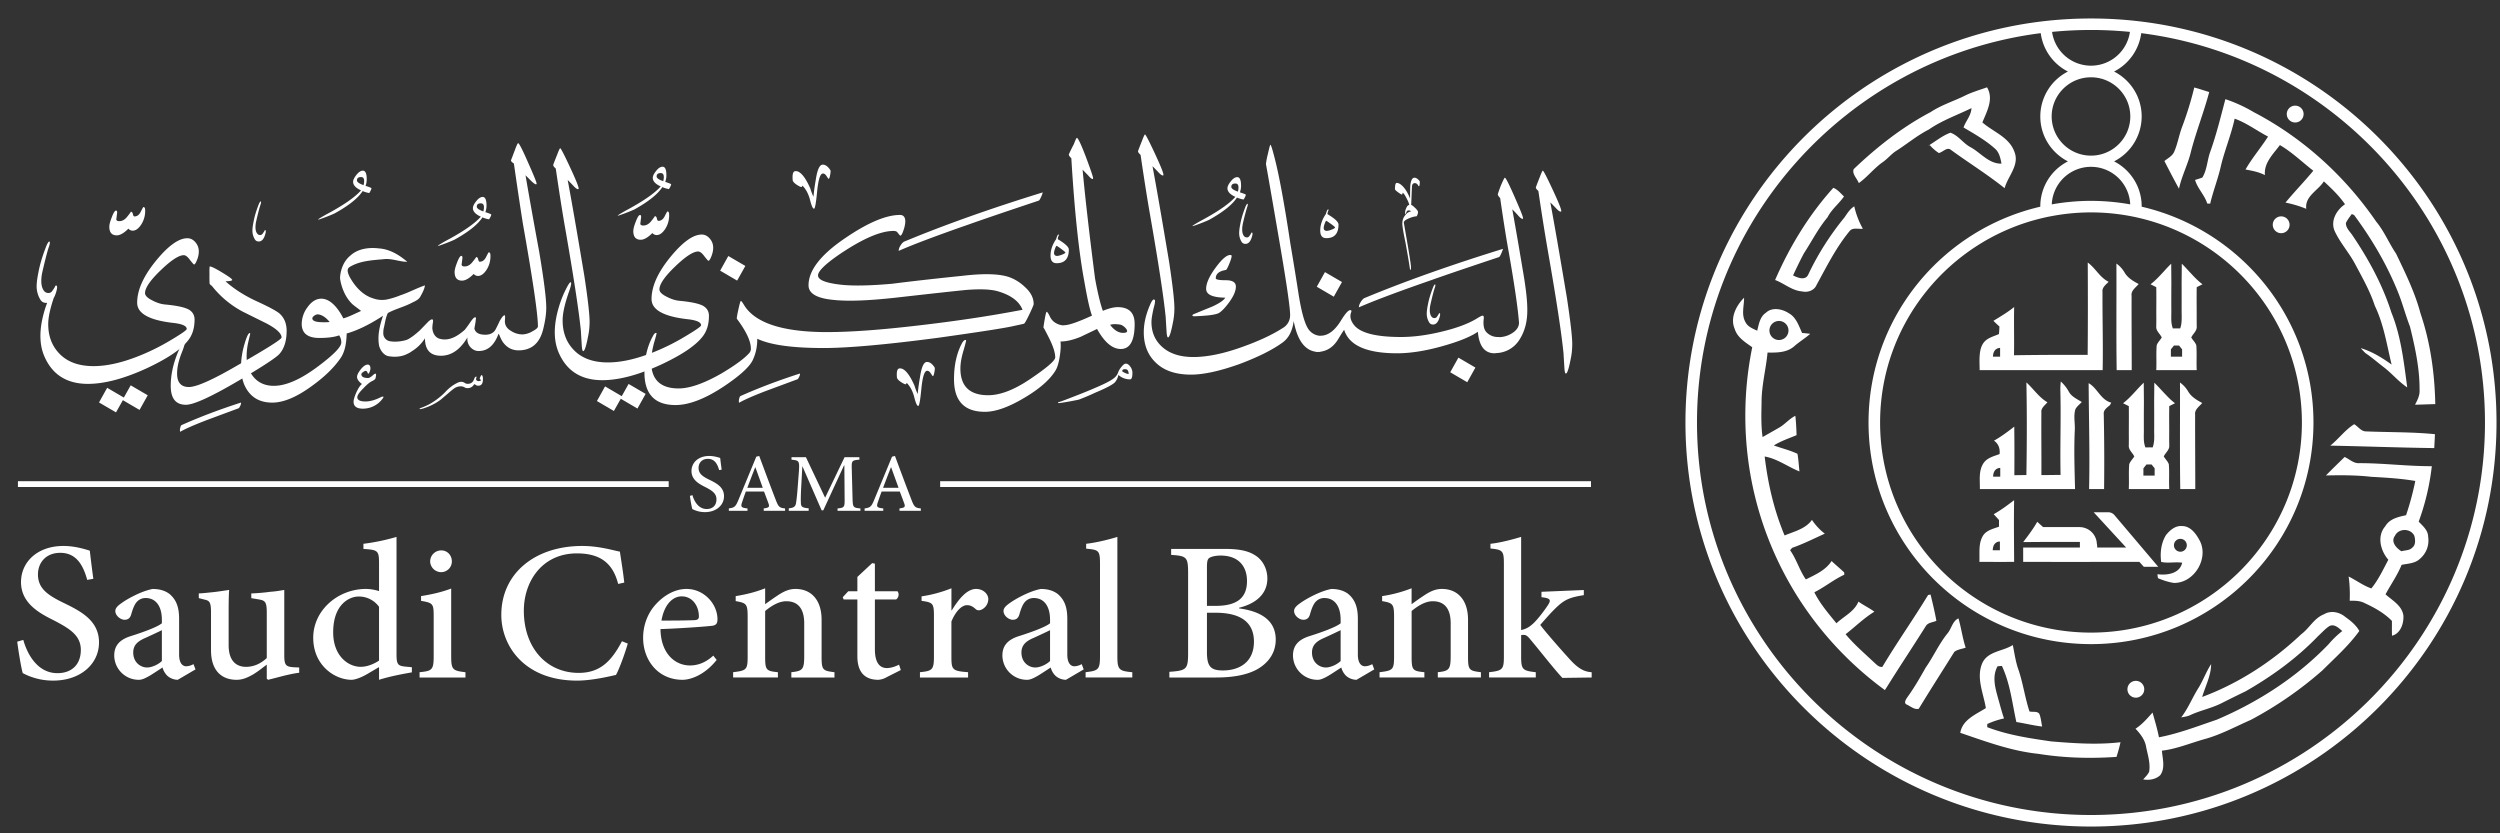 <svg width="99" height="33" viewBox="0 0 99 33" fill="none" xmlns="http://www.w3.org/2000/svg">
    <rect x="0" y="0" width="99" height="33" fill="#333333" stroke="none"/>
    <g clip-path="url(#patkm3hmfa)" fill="#fff">
        <path d="M23.348 12.75c0 .194-.02.39-.065.595-.071.374-.136.56-.188.56-.029 0-.048-.077-.058-.231-.02-.33-.032-.516-.032-.556-.081-.806-.289-2.163-.622-4.07-.094-.528-.22-1.319-.375-2.373-.078-.068-.11-.12-.098-.155.033-.093.088-.232.163-.419.058-.155.096-.232.11-.232.026 0 .155.248.388.748.259.555.372.845.337.87-.033.02-.101-.019-.201-.128a7.272 7.272 0 0 0-.227-.232c.15.793.37 2.06.66 3.798.137.906.208 1.516.208 1.826zM11.35 13.107c0 .394-.096.7-.29.916-.146.155-.69.51-1.632 1.064-1.068.626-1.758.942-2.066.942-.4 0-.601-.248-.601-.748 0-.445.103-.916.317-1.406.103-.239.174-.361.214-.355.054 0 .025.152-.098.455-.12.303-.181.574-.181.816 0 .354.155.535.466.535.298 0 .933-.28 1.903-.845 1.179-.674 1.768-1.044 1.768-1.116 0-.158-.194-.342-.59-.554l-.912-.452a3.819 3.819 0 0 1-1.263-1.045c-.019-.003-.048-.029-.084-.077a5.065 5.065 0 0 1-.006-.349c-.003-.219 0-.329.013-.335.052-.007.213.071.492.24.275.167.408.263.395.296-.007.029-.097.045-.266.051.34.304.754.568 1.243.793.486.223.79.387.907.491.181.168.272.393.272.684z"/>
        <path d="M2.227 11.555c-.082.291-.212.44-.392.44-.1 0-.176-.037-.226-.113a1.001 1.001 0 0 1-.158-.54c0-.137.023-.326.073-.569.055-.298.156-.632.3-1.005.054-.137.1-.204.132-.204.011.004.018.02.018.045 0 .043-.016.109-.048.195-.06.18-.146.519-.26 1.017-.05.277-.039.489.036.632.05.1.121.15.215.15.055 0 .102-.02.141-.066a5.91 5.91 0 0 0 .103-.15c.023-.055.041-.082.055-.082.055 0 .062.082.011.25zm5.646-1.598a.89.89 0 0 1-.071.338c-.046.117-.084.178-.117.178-.016 0-.071-.062-.165-.184-.09-.123-.171-.184-.242-.184-.195 0-.5.197-.913.596-.415.397-.622.7-.622.907 0 .096.1.197.304.296.175.091.343.142.505.155.453.042.76.11.926.2.149.09.227.22.227.394 0 .338-.085.616-.26.832-.278.355-.828.722-1.644 1.103-.887.406-1.66.613-2.318.613-.847 0-1.43-.374-1.74-1.123-.17-.416-.188-.916-.053-1.503.078-.335.191-.655.343-.961.104-.206.169-.303.201-.29.032.013.016.123-.058.336-.175.493-.266.883-.266 1.173 0 .459.136.839.415 1.142.317.348.777.523 1.379.523.505 0 1.075-.123 1.709-.368.472-.181.938-.41 1.399-.69.388-.233.582-.368.582-.413 0-.12-.175-.2-.525-.239-.957-.106-1.437-.374-1.437-.8 0-.503.25-1.057.751-1.67.483-.588.894-.884 1.237-.884.12 0 .227.052.317.158.09.103.136.226.136.365zM5.85 15.653l-.324.58-.66-.386-.272.483-.673-.393.323-.58.66.386.272-.484.674.394zM12.68 12.757c-.208-.012-.311-.064-.311-.148 0-.038.029-.077.08-.11a.266.266 0 0 1 .134-.051c.161.013.317.116.472.303-.103.013-.23.013-.375.006zm8.674-2.778c-.188-1.016-.37-2.029-.544-3.038l.226.225c.11.104.175.146.201.13.01-.01.013-.02.013-.026 0-.052-.117-.336-.343-.845-.22-.503-.35-.755-.388-.755-.02 0-.058.08-.117.239-.071.187-.123.329-.162.425-.02.036.02.084.11.142.152 1.059.272 1.851.356 2.38.398 2.245.596 3.603.596 4.07 0 .052-.074.12-.223.197a.841.841 0 0 1-.383.12.827.827 0 0 1-.475-.149.485.485 0 0 1-.169-.158.407.407 0 0 1-.058-.235 1.82 1.82 0 0 0 .006-.1.337.337 0 0 0-.006-.113c-.045-.02-.116.064-.213.238a5.87 5.87 0 0 1-.168.342c-.091.136-.233.194-.427.187-.233-.008-.366-.09-.4-.244.018-.115.047-.229.053-.345.015-.062.012-.095-.01-.1-.045-.01-.11.054-.2.186a4.62 4.62 0 0 1-.222.306.84.84 0 0 1-.07.06c-.18.153-.404.293-.642.32a1.624 1.624 0 0 1-.094.005h-.012a.683.683 0 0 1-.15-.022.436.436 0 0 1-.044-.01c-.16-.058-.25-.194-.275-.407 0-.071.01-.155.026-.252.01-.06 0-.096-.026-.103-.033-.01-.08.02-.149.077l-.242.25-.108.111a4.435 4.435 0 0 1-.246.206c-.061.046-.125.089-.192.128a.544.544 0 0 1-.136.055 1.598 1.598 0 0 1-.382.053 1.216 1.216 0 0 1-.227-.017.315.315 0 0 1-.258-.28.865.865 0 0 1 .024-.266c.031-.13.051-.263.088-.392.018-.06.039-.12.066-.177.13-.072.266-.126.404-.178.167-.063.337-.123.498-.203.106-.058.233-.102.321-.187a.349.349 0 0 0 .07-.094c.077-.137.153-.278.178-.434-.332.111-.64.283-.972.392a3.336 3.336 0 0 1-.475.153 1.015 1.015 0 0 1-.579-.022c-.394-.112-.687-.413-.895-.753a2.856 2.856 0 0 1-.068-.117c-.051-.117-.135-.289.003-.379.403-.247.893-.27 1.35-.311.32-.041.619.104.934.103-.316-.273-.697-.503-1.124-.53-.393-.048-.828.008-1.128.284-.245.198-.373.507-.405.815a.522.522 0 0 0 .004.145 2.003 2.003 0 0 0 .217.62c.072.127.16.245.267.347.11.093.23.175.342.266-.234.1-.46.226-.705.294a2.23 2.23 0 0 0-.164-.283c-.217-.316-.44-.48-.674-.496-.22-.013-.414.103-.583.341a1.121 1.121 0 0 0-.226.652c0 .374.233.561.699.561.334 0 .596-.035.784-.103a.484.484 0 0 1 .084.284c0 .174-.31.49-.932.954-.683.51-1.263.761-1.736.761-.336 0-.601-.113-.793-.335-.194-.226-.288-.503-.288-.832 0-.193.026-.393.072-.594l.07-.296c0-.02-.006-.03-.012-.032-.052-.013-.123.125-.207.412-.097.317-.143.62-.143.916 0 .42.1.755.298 1.006.217.281.53.42.939.42.437 0 .952-.213 1.54-.639.515-.367.903-.741 1.166-1.128.153-.22.23-.543.239-.97.426-.12.906-.354 1.44-.702-.13.382-.23.791-.154 1.196.052.173.165.345.347.4.258.047.538.036.773-.09a.784.784 0 0 0 .172-.1 1.6 1.6 0 0 0 .523-.514c0 .461.213.69.634.69.414 0 .764-.244 1.049-.728a.48.48 0 0 0 .312.521.43.43 0 0 0 .134.02c.357 0 .616-.228.784-.683.01 0 .032.044.063.126l.002.003c.049.11.094.187.136.238.15.19.343.287.584.29h.015c.499-.003.82-.274.96-.806.088-.345.13-.638.13-.883 0-.371-.094-1.107-.278-2.206zM10.504 9.276c-.054.19-.14.287-.257.287-.065 0-.115-.024-.147-.073a.652.652 0 0 1-.104-.353c0-.09.015-.213.048-.372.036-.195.101-.413.195-.657.036-.089.066-.133.087-.133.008.003.012.013.012.03 0 .027-.01.07-.031.127-.039.118-.096.34-.17.664-.033.182-.026.32.023.414.034.065.08.098.14.098a.117.117 0 0 0 .093-.044l.068-.098c.014-.035.027-.053.035-.053.036 0 .04.053.008.163zM9.54 15.943c.012.02.005.062-.024.124-.028.059-.05.092-.063.099l-1.208.448c-.511.194-.882.355-1.11.485-.012-.026-.015-.076 0-.147.014-.064.03-.101.05-.116.72-.322 1.505-.62 2.355-.893zM14.711 7.456a.336.336 0 0 1-.042.108c-.027.053-.043.08-.05.08a1.071 1.071 0 0 1-.258-.078c-.18.28-.551.577-1.112.886a5.449 5.449 0 0 1-.352.145c-.189.072-.288.106-.301.099-.005-.011.091-.074.294-.188.696-.37 1.166-.694 1.406-.97-.207-.093-.313-.205-.313-.34 0-.073.044-.164.133-.275.088-.11.173-.165.254-.165.1 0 .152.113.152.34a.75.75 0 0 1-.046.262c.156.05.235.082.235.096zm-.313-.123c.05-.214.018-.322-.102-.322-.106 0-.161.044-.161.133 0 .064.087.126.263.189z"/>
        <path d="M19.455 8.498a.323.323 0 0 1-.041.107c-.028.053-.044.08-.051.08a1.073 1.073 0 0 1-.258-.077c-.18.28-.55.576-1.111.886a6.33 6.33 0 0 1-.352.144c-.19.072-.288.106-.302.099-.005-.011.092-.073.294-.188.697-.37 1.166-.693 1.406-.969-.207-.094-.313-.206-.313-.34 0-.073.044-.165.134-.275.087-.11.172-.166.253-.166.101 0 .152.113.152.34a.746.746 0 0 1-.046.262c.157.05.235.083.235.097zm-.313-.124c.05-.214.018-.322-.102-.322-.105 0-.16.044-.16.133 0 .064.087.126.262.189zM19.124 15.024c0 .165-.061.25-.183.25a.177.177 0 0 1-.127-.05c-.018-.015-.036-.011-.052.014a.284.284 0 0 1-.251.133.18.18 0 0 1-.11-.03c-.098-.058-.218-.058-.362.007-.063.034-.172.12-.325.258-.088.072-.175.146-.26.22a2.17 2.17 0 0 1-.501.28c-.157.062-.264.095-.318.095-.014 0-.023-.003-.023-.014a.245.245 0 0 1 .083-.044c.072-.024.173-.068.301-.133.236-.133.444-.289.622-.47.147-.162.303-.284.473-.369.117-.063.218-.068.303-.014.038.029.08.043.125.043.122 0 .207-.057.252-.176.023-.072.052-.11.088-.11.01 0 .013.011.008.037-.015.053-.019.084-.008.095.033.043.083.057.148.038.043-.01.05-.03.015-.06-.026-.014-.031-.036-.015-.066.029-.069.047-.103.058-.103.04 0 .06.056.06.17zM5.748 8.324a.985.985 0 0 1-.162.578c-.103.152-.213.232-.33.232a.214.214 0 0 1-.171-.08c-.174.175-.33.266-.462.266-.194 0-.294-.114-.294-.342 0-.084.032-.209.1-.38.065-.171.12-.258.165-.258.035 0 .052.034.042.106l-.03.236c0 .049.04.076.12.076.117 0 .223-.061.32-.187.097-.12.143-.186.133-.186.042 0 .071.03.084.095.013.061.032.091.062.091.103 0 .187-.06.249-.186.061-.121.096-.186.106-.186.046 0 .068.042.068.125zM19.422 10.118a.989.989 0 0 1-.161.577c-.104.152-.214.232-.33.232a.214.214 0 0 1-.172-.08c-.174.175-.33.266-.462.266-.194 0-.294-.114-.294-.342 0-.083.032-.209.1-.38.064-.17.12-.258.165-.258.035 0 .051.034.042.106l-.03.236c0 .05.04.076.12.076.117 0 .224-.061.32-.187.098-.121.143-.186.133-.186.042 0 .071.03.084.095.013.061.033.091.062.091.103 0 .187-.06.25-.186.06-.121.096-.186.106-.186.044 0 .067.042.067.126zM15.152 15.785a.965.965 0 0 1-.8.398c-.232-.005-.35-.096-.35-.273 0-.083.036-.202.106-.363.078-.171.153-.285.224-.34-.127-.097-.193-.191-.193-.282 0-.075.05-.174.148-.3.1-.123.191-.187.276-.187.07 0 .106.053.106.158a.38.38 0 0 1-.031.127c-.019.05-.038.077-.057.077-.011-.006-.02-.022-.028-.044-.011-.044-.037-.069-.077-.069-.02 0-.05.014-.097.047-.045.028-.068.058-.068.088 0 .097.089.147.27.147.038 0 .097-.033.175-.1.052-.052.092-.077.124-.069.02 0 .017.061-.009.183-.011.028-.045.058-.096.089-.109.044-.239.146-.386.306-.16.158-.24.275-.24.352 0 .11.107.168.327.168.178 0 .388-.058.626-.18.038-.013.063-.018.078-.01.011.014.004.038-.028.077zM46.506 12.207c0 .193-.019.39-.064.593-.072.374-.136.561-.188.561-.029 0-.049-.077-.058-.232-.02-.33-.033-.516-.033-.555-.08-.806-.288-2.164-.621-4.07-.094-.529-.22-1.319-.376-2.373-.078-.068-.11-.12-.097-.155.032-.094.088-.233.162-.42.058-.154.097-.232.11-.232.026 0 .156.248.389.748.258.555.372.845.336.872-.032.019-.1-.02-.2-.13a8.975 8.975 0 0 0-.227-.232c.15.794.369 2.061.66 3.8.136.905.207 1.515.207 1.825zM44.472 13.182c-.178 0-.35-.106-.51-.316.083-.035.212-.038.388-.013.061.01.122.045.187.103.065.062.097.113.097.155 0 .048-.055.071-.162.071zm-.214-1.019c-.153 0-.35.049-.585.146-.101-.282-.205-.709-.31-1.288-.23-1.793-.394-3.228-.492-4.302.117.123.188.194.214.22.098.115.162.164.2.147v-.038c0-.051-.096-.33-.283-.832-.192-.503-.312-.755-.357-.755-.02 0-.058.08-.116.239-.052.097-.12.233-.201.407-.01.038.026.093.097.16.123 2.052.29 3.674.512 4.864.12.694.221 1.143.3 1.349l.005.019c-.553.254-.919.38-1.1.38a.23.23 0 0 0-.047.006.674.674 0 0 1-.392-.17.66.66 0 0 1-.143-.212c-.052-.103-.09-.155-.11-.155-.02 0-.045.097-.078.29-.035.194-.051.31-.051.342 0-.026.077.12.233.429.155.313.233.562.233.745 0 .126-.343.42-1.023.877-.618.413-1.162.62-1.631.62-.735 0-1.101-.355-1.101-1.059 0-.212.045-.463.136-.754.071-.245.097-.367.09-.367-.045-.026-.097.012-.161.115-.214.4-.318.878-.318 1.432 0 .862.408 1.29 1.224 1.29.424 0 .945-.186 1.56-.554.602-.355 1.013-.716 1.237-1.084.07-.113.126-.297.165-.552.042-.257.048-.453.03-.595.24 0 .506-.065.8-.186l.648-.31c.295.53.609.793.939.793.369 0 .55-.332.55-.992 0-.446-.227-.665-.674-.665zM29.515 10.531l-.674-.393-.323.58.673.394.324-.58z"/>
        <path d="M40.57 11.35a1.736 1.736 0 0 0-.582-.367c-.389-.142-1.004-.161-1.845-.064-1.243.128-2.175.235-2.797.316-.97.087-1.693.093-2.162.025-.528-.07-.79-.187-.79-.354 0-.162.265-.426.79-.794.942-.645 1.676-.967 2.2-.967.075 0 .123.019.15.052.071.09.11.135.117.135.038 0 .084-.074.129-.22a1.17 1.17 0 0 0 .07-.335c0-.177-.07-.265-.212-.265-.557 0-1.296.316-2.215.949-.939.645-1.405 1.258-1.405 1.838 0 .31.304.5.907.568.582.074 1.427.044 2.531-.078 1.334-.151 2.253-.252 2.758-.303.593-.051 1.03-.032 1.308.051.515.152.838.394.97.73-1.23.238-2.598.444-4.103.619-1.51.178-2.713.264-3.613.264l-.01.001h-.007c-1.771 0-2.872-.362-3.303-1.085-.06-.1-.1-.148-.116-.148-.02 0-.052.114-.1.339-.052.226-.068.348-.062.364.373.497.557.89.557 1.187a.252.252 0 0 1-.078.187c-.194.213-.556.478-1.087.794-.693.396-1.256.593-1.697.593-.725 0-1.087-.355-1.087-1.058 0-.213.039-.464.116-.755.075-.245.104-.374.098-.38-.05-.02-.098.025-.15.129-.22.4-.33.877-.33 1.432 0 .861.412 1.29 1.23 1.29.532 0 1.17-.245 1.91-.735.667-.446 1.056-.807 1.166-1.084.11-.242.162-.51.162-.806.514.245 1.388.367 2.622.367h.004c.968 0 2.48-.135 4.539-.406 1.722-.242 2.735-.4 3.036-.477.126-.026.245-.052.356-.078.026 0 .097-.122.213-.364.117-.245.175-.384.175-.416 0-.252-.123-.481-.362-.69zM25.567 15.598l-.324.58-.66-.387-.273.484-.672-.394.323-.58.66.387.272-.484"/>
        <path d="M28.242 9.81c0 .107-.023.22-.071.34-.045.115-.085.177-.117.177-.016 0-.07-.062-.165-.184-.09-.123-.172-.184-.243-.184-.194 0-.498.197-.913.597-.414.397-.62.7-.62.906 0 .097.1.197.303.296.175.09.343.142.505.155.454.043.761.11.926.2.15.09.227.22.227.394 0 .338-.084.616-.26.832-.278.355-.828.722-1.644 1.103-.887.406-1.66.613-2.317.613-.849 0-1.431-.374-1.742-1.123-.168-.416-.188-.916-.052-1.503.078-.335.191-.655.343-.961.104-.206.168-.303.2-.29.034.013.017.123-.057.336-.175.493-.265.883-.265 1.173 0 .459.136.839.414 1.142.317.349.777.523 1.379.523.504 0 1.074-.123 1.709-.368.473-.18.939-.41 1.398-.69.389-.233.583-.368.583-.413 0-.12-.175-.2-.524-.239-.959-.106-1.438-.374-1.438-.8 0-.503.25-1.058.751-1.67.483-.587.893-.884 1.237-.884.12 0 .226.052.317.159.09.102.136.225.136.364zM41.291 7.619a.72.72 0 0 1-.061.173c-.04.094-.074.146-.1.154-1.162.388-2.085.7-2.767.942-1.293.45-2.218.8-2.776 1.047a.4.4 0 0 1 .073-.211.48.48 0 0 1 .131-.15c1.598-.665 3.43-1.316 5.5-1.955zM31.674 14.793c.012.02.004.062-.024.124-.028.059-.05.092-.064.099-.402.149-.803.299-1.208.448-.511.194-.882.355-1.11.485-.012-.026-.014-.076 0-.147.014-.063.031-.101.05-.116.72-.322 1.505-.62 2.356-.893zM44.844 14.76c0 .175-.03.263-.094.263a.683.683 0 0 1-.461-.176.648.648 0 0 1-.13.283c-.081.095-.344.234-.787.42a8.94 8.94 0 0 1-.65.275 11.14 11.14 0 0 1-.767.137h-.048c-.01-.004-.015-.01-.008-.017 0-.01.013-.02.043-.026.077-.021.28-.098.611-.227.375-.146.648-.257.819-.334.413-.174.671-.312.775-.413a.47.47 0 0 0 .116-.158.748.748 0 0 1 .14-.251c.069-.09.13-.136.179-.136.062 0 .122.039.178.119a.408.408 0 0 1 .084.242zm-.15.053c0-.13-.046-.194-.138-.194-.078 0-.116.026-.116.078 0 .01.03.032.092.062.06.03.115.047.162.053zM26.578 7.3a.312.312 0 0 1-.042.107c-.027.053-.043.08-.05.08a1.058 1.058 0 0 1-.258-.077c-.18.28-.551.576-1.11.886a6.64 6.64 0 0 1-.354.145c-.188.07-.287.105-.301.098-.005-.011.092-.073.295-.188.695-.37 1.166-.694 1.405-.969-.207-.094-.313-.206-.313-.34 0-.073.044-.165.134-.275.087-.11.172-.165.253-.165.102 0 .152.112.152.34a.736.736 0 0 1-.046.261c.157.05.235.083.235.096zm-.313-.124c.05-.214.018-.322-.102-.322-.106 0-.161.044-.161.134 0 .064.087.125.263.188zM26.498 8.499a.985.985 0 0 1-.162.577c-.103.152-.213.232-.33.232a.213.213 0 0 1-.171-.08c-.175.175-.33.266-.462.266-.194 0-.294-.114-.294-.342 0-.083.032-.209.1-.38.065-.17.12-.258.165-.258.035 0 .052.034.042.106l-.029.235c0 .05.039.076.12.076.116 0 .223-.06.32-.185.096-.122.142-.187.132-.187.042 0 .071.031.084.095.013.061.032.092.062.092.103 0 .187-.061.249-.187.061-.121.096-.186.106-.186.046 0 .068.042.068.126zM32.874 6.724c.023.026.023.091 0 .199-.016.105-.038.16-.07.16l-.069-.104c-.044-.072-.091-.108-.147-.108-.106 0-.181.232-.229.703-.044.468-.086.7-.125.69-.045 0-.092-.102-.147-.31-.062-.256-.165-.459-.31-.602a.168.168 0 0 1-.033.052c-.022.01-.083-.017-.189-.085-.1-.066-.156-.128-.164-.18-.022-.242.014-.363.114-.363.18-.006.376.22.582.683.028.098.069.21.125.334.022-.223.052-.445.092-.67.061-.41.155-.612.284-.602.097 0 .191.065.286.203zM37.002 14.536c.022.026.022.091 0 .2-.016.104-.038.16-.07.16l-.07-.106c-.043-.071-.091-.107-.146-.107-.106 0-.181.232-.229.702-.044.468-.086.7-.125.69-.045 0-.092-.1-.148-.31-.06-.255-.164-.458-.308-.602a.16.16 0 0 1-.034.053c-.022.01-.083-.016-.189-.085-.1-.066-.156-.128-.164-.18-.022-.242.013-.363.114-.363.18-.007.376.219.581.683.028.098.07.21.126.333.022-.222.052-.444.092-.67.06-.409.155-.611.284-.6.097 0 .191.064.286.202zM42.326 9.883c0 .358-.16.54-.483.54-.16 0-.242-.098-.242-.3 0-.22.074-.439.22-.65.036-.124.067-.186.09-.186.022 0 .028.014.01.048a.352.352 0 0 0-.033.137c.292.174.438.31.438.411zm-.138.115c0-.014-.056-.061-.168-.143a1.476 1.476 0 0 0-.177-.12c-.014 0-.037.036-.064.114a.613.613 0 0 0-.04.16c0 .084.042.126.126.126a.642.642 0 0 0 .189-.05c.09-.034.134-.065.134-.087zM62.26 13.639c0 .194-.019.39-.064.594-.071.374-.136.56-.188.56-.03 0-.048-.076-.058-.231-.02-.33-.033-.516-.033-.555-.08-.806-.287-2.164-.621-4.07a88.858 88.858 0 0 1-.376-2.374c-.077-.067-.11-.119-.097-.154.033-.094.088-.233.162-.42.059-.155.097-.232.11-.232.026 0 .156.248.389.748.259.555.372.845.336.871-.032.02-.1-.02-.2-.129a9.46 9.46 0 0 0-.227-.232c.149.793.369 2.061.66 3.8.136.905.208 1.514.208 1.824zM53.142 11.168l-.674-.393-.323.58.673.394.324-.58zM57.43 14.742l.673.394.323-.58-.673-.394-.324.58z"/>
        <path d="M60.293 10.642c-.13-.783-.265-1.567-.407-2.353.125.125.2.206.226.238.097.11.161.152.2.136v-.026c0-.058-.113-.339-.336-.846-.22-.502-.35-.754-.382-.754-.02 0-.072.107-.162.316-.062.162-.1.271-.116.33-.01.035.022.09.09.16.143.987.259 1.703.343 2.155.227 1.296.36 2.215.402 2.76.01.168-.081.313-.266.433a.976.976 0 0 1-.516.16.076.076 0 0 0-.03-.006.614.614 0 0 1-.485-.2c-.097-.112-.127-.29-.097-.529.01-.077-.01-.116-.052-.116-.026 0-.104.04-.227.116-.35.213-.828.387-1.437.529-.57.136-1.09.2-1.56.2-.99 0-1.608-.158-1.858-.47-.142-.178-.181-.349-.116-.51.022-.058.006-.084-.04-.084-.074 0-.193.135-.361.407-.247.406-.518.606-.81.606-.011 0-.02.002-.03.003a.611.611 0 0 1-.465-.281c-.14-.22-.262-.661-.37-1.322a133.88 133.88 0 0 0-.33-2.032c-.245-1.632-.459-2.777-.634-3.438-.084-.329-.136-.49-.162-.49-.01 0-.042.12-.094.351a3.112 3.112 0 0 0-.08.416c0-.025.161.887.478 2.735.321 1.851.48 2.928.48 3.238a.58.58 0 0 1-.292.516c-.414.265-.939.51-1.566.735-.762.278-1.418.413-1.975.413-.515 0-.92-.129-1.214-.383-.298-.259-.444-.591-.444-1.004 0-.126.033-.316.091-.567.058-.203.065-.31.026-.316-.045-.033-.1.035-.168.193-.168.38-.253.745-.253 1.097 0 .496.155.893.467 1.194.323.322.792.483 1.404.483.502 0 1.143-.142 1.923-.42.735-.277 1.304-.56 1.71-.857.239-.177.381-.458.433-.845.14.75.431 1.153.873 1.216.01.006.023.01.037.01.015 0 .029-.003.043-.003l.044.002c.026 0 .05-.005.072-.012.287-.044.518-.206.689-.49.152-.252.233-.374.24-.374.194.618.892.928 2.096.928.532 0 1.14-.096 1.82-.29.631-.177 1.09-.365 1.379-.561.048.567.268.851.66.851a.25.25 0 0 0 .061-.008 1.12 1.12 0 0 0 .931-.54c.214-.336.311-.732.305-1.187 0-.38-.065-.916-.188-1.613z"/>
        <path d="M47.342 12.523c.518-.02.835-.065.945-.139.114-.077.243-.216.389-.415.178-.246.265-.452.265-.62 0-.167-.132-.252-.398-.252-.265 0-.398-.025-.398-.077 0-.177.136-.287.401-.329.027-.01.071-.09.133-.245.065-.155.094-.258.094-.31 0-.026-.02-.038-.058-.038-.14 0-.334.17-.58.506-.249.339-.372.616-.372.835 0 .226.252.342.758.349-.059.103-.23.222-.518.354-.22.088-.447.181-.68.278-.072.025-.104.049-.104.065 0 .035.042.045.123.038zM49.578 9.37c-.054.191-.14.287-.257.287a.167.167 0 0 1-.148-.072.655.655 0 0 1-.102-.354c0-.09.015-.213.047-.372.036-.195.102-.412.196-.657.035-.089.065-.133.086-.133.008.003.012.013.012.03 0 .027-.01.07-.032.128a8.726 8.726 0 0 0-.17.664c-.032.18-.024.32.024.413.033.065.08.098.14.098a.116.116 0 0 0 .093-.043l.067-.098c.015-.036.027-.054.036-.054.036 0 .04.054.008.164zM57.007 12.564c-.054.19-.14.287-.257.287-.066 0-.115-.024-.147-.073a.652.652 0 0 1-.104-.353c0-.09.015-.213.048-.372.036-.195.102-.413.196-.657.035-.089.065-.134.086-.134.008.003.012.013.012.03 0 .028-.01.071-.031.128-.039.117-.096.339-.17.664-.033.181-.026.32.023.414.033.065.08.098.141.098a.118.118 0 0 0 .093-.044l.066-.098c.015-.035.028-.053.037-.053.035 0 .04.053.007.163zM59.516 9.855c0 .019-.019.076-.061.173-.04.095-.074.147-.1.154-1.163.388-2.085.7-2.767.943-1.294.45-2.218.8-2.777 1.046a.4.4 0 0 1 .074-.21.477.477 0 0 1 .13-.15c1.598-.665 3.431-1.316 5.501-1.956zM49.335 7.713a.33.33 0 0 1-.041.108c-.028.053-.044.08-.051.08a1.087 1.087 0 0 1-.259-.078c-.179.28-.55.576-1.11.886a5.957 5.957 0 0 1-.353.145c-.189.071-.288.106-.301.099-.005-.012.091-.074.295-.189.695-.37 1.166-.693 1.405-.968-.207-.095-.313-.207-.313-.34 0-.074.044-.166.134-.276.087-.11.172-.165.253-.165.101 0 .152.112.152.34a.751.751 0 0 1-.046.261c.156.05.235.083.235.097zm-.313-.124c.05-.214.018-.322-.102-.322-.106 0-.16.044-.16.134 0 .064.086.126.262.188zM56.212 7.164c.015.018.015.077 0 .18-.01.04-.026.042-.052 0-.034-.061-.079-.092-.131-.092-.077 0-.116.053-.116.162-.01.198-.018.433-.03.703.025 0 .075.037.15.112a.493.493 0 0 1 .12.147c.003.03 0 .07-.02.119-.016.046-.03.07-.04.07-.107.01-.22.044-.335.098-.116.053-.172.106-.166.156.189 1.076.284 1.664.284 1.76 0 .073-.008.11-.023.11-.01-.004-.016-.024-.022-.057-.034-.239-.094-.583-.175-1.032-.083-.395-.124-.642-.124-.746 0-.125.037-.236.116-.333a.384.384 0 0 1 .235-.154.167.167 0 0 0-.112-.035c-.032 0-.058.024-.078.072-.019.049-.034.073-.045.073-.004 0-.008-.013-.008-.044a.45.45 0 0 1 .045-.188c.034-.084.075-.128.123-.128a.859.859 0 0 0-.093-.233c-.064-.136-.12-.221-.168-.254-.01.048-.019.074-.03.074-.019 0-.071-.028-.154-.09-.082-.059-.122-.1-.122-.125 0-.162.022-.246.07-.246.075 0 .161.05.258.154.107.119.196.277.27.47v-.009c0-.097.001-.255.007-.479.019-.228.075-.342.168-.342.062 0 .127.042.198.127zM53.005 8.891c0 .358-.16.54-.482.54-.16 0-.242-.098-.242-.3 0-.22.073-.439.22-.651.036-.124.066-.185.09-.185.022 0 .027.014.01.048a.347.347 0 0 0-.034.137c.292.173.438.31.438.411zm-.137.115c0-.014-.056-.062-.168-.143-.11-.078-.169-.12-.177-.12-.015 0-.037.036-.065.115a.628.628 0 0 0-.04.16c0 .083.043.125.127.125a.636.636 0 0 0 .188-.05c.09-.034.135-.064.135-.087zM37.231 19.284h25.772v-.228H37.23v.228zM.709 19.284H26.48v-.228H.71v.228zM28.477 18.616c-.058-.21-.161-.446-.444-.446-.25 0-.37.177-.37.355 0 .23.155.341.428.473.285.139.58.293.58.652 0 .35-.3.63-.756.63-.14 0-.252-.025-.337-.054-.084-.027-.131-.054-.165-.07a4.907 4.907 0 0 1-.092-.52l.1-.028c.057.207.22.549.563.549.244 0 .388-.15.388-.384 0-.237-.18-.348-.436-.482-.232-.116-.553-.28-.553-.638 0-.326.265-.597.702-.597.16 0 .309.038.434.079.014.116.03.25.059.464M29.913 18.505h-.007c-.107.27-.213.549-.313.813h.613l-.293-.813zm.33 1.723v-.094c.207-.029.236-.058.192-.19-.047-.129-.108-.292-.18-.48h-.719c-.056.15-.1.278-.143.407-.072.199-.045.237.208.263v.094h-.739v-.094c.217-.033.265-.056.384-.346l.703-1.703.116-.029c.215.579.43 1.159.652 1.732.108.288.155.324.372.346v.094M33.167 20.228v-.094c.272-.027.285-.049.28-.393l-.01-1.31h-.014l-.82 1.777h-.067l-.755-1.732h-.009l-.05.917c-.012.27-.012.408-.006.538.007.154.085.176.307.199v.098h-.787v-.098c.193-.019.258-.065.285-.194.018-.114.038-.255.065-.605l.05-.657c.029-.424.009-.441-.292-.47v-.099h.571l.76 1.605.77-1.605h.587v.098c-.293.025-.313.036-.302.36l.031 1.178c.011.344.02.366.312.393v.094M35.289 18.505h-.007c-.107.27-.213.549-.313.813h.614l-.294-.813zm.33 1.723v-.094c.207-.029.237-.058.192-.19-.047-.129-.107-.292-.18-.48h-.718c-.056.15-.101.278-.144.407-.072.199-.045.237.209.263v.094h-.74v-.094c.218-.033.265-.056.383-.346l.703-1.703.117-.029c.215.579.43 1.159.652 1.732.108.288.155.324.372.346v.094M3.454 22.964c-.14-.504-.387-1.072-1.064-1.072-.602 0-.887.423-.887.852 0 .552.371.819 1.027 1.135.682.332 1.391.701 1.391 1.563 0 .84-.72 1.51-1.816 1.51-.333 0-.602-.059-.806-.128-.204-.065-.317-.13-.397-.167-.054-.155-.172-.867-.22-1.247l.241-.07c.135.498.527 1.317 1.35 1.317.585 0 .928-.358.928-.92 0-.568-.43-.836-1.042-1.157-.559-.278-1.327-.67-1.327-1.53 0-.782.634-1.43 1.682-1.43.381 0 .741.09 1.042.187.032.278.07.6.14 1.113M6.41 24.955c-.161.08-.484.23-.65.305-.312.134-.484.29-.484.578 0 .413.312.595.548.595.188 0 .447-.118.586-.257v-1.221zm.629 1.965a.635.635 0 0 1-.408-.155.704.704 0 0 1-.194-.332c-.323.203-.699.487-.925.487a.969.969 0 0 1-.988-.964c0-.39.215-.626.65-.765.51-.16 1.064-.364 1.236-.509v-.14c0-.56-.258-.86-.64-.86a.458.458 0 0 0-.338.138c-.102.102-.172.279-.242.53-.048.14-.134.193-.258.193-.156 0-.365-.16-.365-.348 0-.118.102-.214.258-.321.23-.166.774-.466 1.22-.551.252 0 .483.058.666.197.296.247.382.573.382.99v1.409c0 .348.139.466.284.466a.631.631 0 0 0 .285-.086l.08.209M11.848 26.641c-.182.022-.408.07-.629.124-.22.058-.435.112-.601.155l-.054-.043v-.557c-.183.134-.339.268-.564.401-.237.13-.409.199-.634.199-.56 0-1.01-.332-1.01-1.173v-1.494c0-.428-.065-.465-.27-.513l-.214-.054V23.5c.16-.006.376-.032.601-.054.226-.027.463-.064.602-.085-.021.24-.021.615-.021 1.134v1.055c0 .653.333.857.688.857.28 0 .564-.107.822-.348v-1.805c0-.428-.07-.476-.328-.519l-.285-.048V23.5c.226-.006.51-.032.753-.065.236-.016.43-.053.553-.074v2.58c0 .407.065.46.376.482l.215.01M15.01 24.029a.986.986 0 0 0-.812-.407c-.338 0-1.004.284-1.004 1.418 0 .937.596 1.366 1.09 1.366.264 0 .533-.118.726-.246v-2.131zm1.3 2.596c-.171.032-.795.134-1.3.295v-.503l-.473.278c-.317.182-.527.225-.613.225-.666 0-1.52-.568-1.52-1.665 0-1.087.977-1.933 2.09-1.933.113 0 .323.022.516.086v-1.103c0-.509-.054-.53-.618-.567v-.204a8.113 8.113 0 0 0 1.31-.273v4.642c0 .428.06.466.382.498l.226.021M17.035 22.235c0-.251.203-.439.44-.439s.419.188.419.439a.426.426 0 0 1-.43.423.44.44 0 0 1-.43-.423zm-.42 4.594v-.21c.5-.047.559-.095.559-.642v-1.573c0-.493-.027-.53-.5-.61v-.189c.43-.068.833-.16 1.193-.299v2.671c0 .541.054.584.565.643v.209M24.86 25.485c-.107.375-.328.99-.467 1.242-.237.053-.946.225-1.543.225-2.074 0-2.998-1.366-2.998-2.602 0-1.649 1.338-2.73 3.203-2.73.687 0 1.268.187 1.493.224.065.445.124.782.173 1.226l-.242.054c-.22-.867-.758-1.21-1.634-1.21-1.37 0-2.101 1.103-2.101 2.27 0 1.477.908 2.462 2.171 2.462.833 0 1.29-.444 1.714-1.253M26.994 23.616c-.344 0-.688.306-.8.959.424 0 .848 0 1.294-.016.14-.006.188-.048.188-.15 0-.412-.258-.793-.677-.793h-.005zm1.386 2.517c-.515.647-1.09.787-1.349.787-.983 0-1.563-.787-1.563-1.66 0-.519.188-.99.51-1.338.344-.375.779-.6 1.204-.6h.005c.683 0 1.225.584 1.225 1.205 0 .15-.043.22-.188.251-.145.022-1.145.102-2.069.134.017 1.012.613 1.44 1.166 1.44.328 0 .635-.123.925-.39M31.337 26.829v-.21c.457-.047.51-.111.51-.663v-1.274c0-.546-.22-.873-.71-.873-.3 0-.596.188-.837.386v1.81c0 .535.043.567.505.615v.209h-1.773v-.21c.532-.063.575-.1.575-.626V24.42c0-.51-.054-.54-.474-.616v-.198c.383-.06.796-.16 1.167-.31v.63c.16-.117.333-.24.537-.374.226-.144.425-.23.662-.23.633 0 1.036.445 1.036 1.22v1.462c0 .536.048.557.51.616v.209M35.118 26.813a.758.758 0 0 1-.338.107c-.532 0-.828-.3-.828-.932V23.74h-.543l-.037-.091.22-.236h.36v-.567l.586-.546.108.021v1.092h.892c.08.086.054.257-.054.327h-.838v1.975c0 .632.274.74.472.74.189 0 .366-.076.484-.135l.07.214M37.692 24.168c.263-.428.591-.846.962-.846.29 0 .483.209.483.402a.466.466 0 0 1-.28.423c-.096.037-.166.021-.214-.022-.124-.112-.215-.16-.35-.16-.203 0-.446.23-.617.647v1.397c0 .515.037.563.66.61v.21H36.43v-.21c.484-.047.554-.095.554-.61v-1.621c0-.498-.043-.53-.49-.595v-.177a5.265 5.265 0 0 0 1.183-.32v.872M41.582 24.955c-.161.08-.483.23-.65.305-.312.134-.483.29-.483.578 0 .413.311.595.547.595.189 0 .447-.118.586-.257v-1.221zm.63 1.965a.635.635 0 0 1-.41-.155.704.704 0 0 1-.193-.332c-.322.203-.699.487-.924.487a.97.97 0 0 1-.99-.964c0-.39.216-.626.651-.765.51-.16 1.064-.364 1.236-.509v-.14c0-.56-.258-.86-.64-.86a.459.459 0 0 0-.338.138c-.102.102-.172.279-.242.53-.048.14-.134.193-.257.193-.156 0-.366-.16-.366-.348 0-.118.102-.214.258-.321.231-.166.773-.466 1.22-.551.253 0 .483.058.666.197.296.247.382.573.382.99v1.409c0 .348.14.466.285.466a.631.631 0 0 0 .285-.086l.08.209M42.99 26.829v-.21c.5-.058.57-.1.57-.626v-3.672c0-.53-.054-.546-.548-.594v-.193c.43-.048.946-.182 1.236-.273v4.732c0 .53.07.579.591.627v.209M47.795 25.822c0 .584.156.734.661.728.63-.01 1.2-.332 1.2-1.14 0-.787-.55-1.146-1.527-1.146h-.334v1.558zm.35-1.83c.87 0 1.236-.338 1.236-.986 0-.562-.317-1.006-1.048-1.006-.194 0-.376.043-.446.096-.07.048-.092.139-.092.38v1.515h.35zm.924.101c.822.107 1.45.45 1.45 1.236 0 .525-.29.932-.762 1.19-.414.219-.962.31-1.602.31h-1.848v-.225c.688-.048.742-.102.742-.76v-3.11c0-.67-.038-.718-.672-.76v-.237h2.128c.612 0 .962.091 1.23.274.28.187.452.53.452.893 0 .745-.65 1.05-1.118 1.162M53.089 24.955c-.162.08-.484.23-.65.305-.312.134-.484.29-.484.578 0 .413.311.595.548.595.188 0 .446-.118.586-.257v-1.221zm.629 1.965a.638.638 0 0 1-.41-.155.707.707 0 0 1-.192-.332c-.323.203-.699.487-.925.487a.97.97 0 0 1-.989-.964c0-.39.216-.626.65-.765.512-.16 1.065-.364 1.237-.509v-.14c0-.56-.258-.86-.64-.86a.458.458 0 0 0-.338.138c-.102.102-.172.279-.242.53-.048.14-.134.193-.258.193-.156 0-.365-.16-.365-.348 0-.118.102-.214.257-.321.232-.166.775-.466 1.22-.551.253 0 .484.058.667.197.295.247.381.573.381.99v1.409c0 .348.14.466.285.466a.627.627 0 0 0 .285-.086l.08.209M56.937 26.829v-.21c.456-.047.51-.111.51-.663v-1.274c0-.546-.22-.873-.71-.873-.3 0-.596.188-.837.386v1.81c0 .535.042.567.505.615v.209H54.63v-.21c.532-.063.575-.1.575-.626V24.42c0-.51-.054-.54-.473-.616v-.198a5.39 5.39 0 0 0 1.167-.31v.63c.16-.117.332-.24.537-.374.226-.144.424-.23.66-.23.635 0 1.038.445 1.038 1.22v1.462c0 .536.048.557.51.616v.209M61.87 26.845c-.366-.396-.865-1.044-1.284-1.542-.097-.118-.162-.16-.231-.16a.32.32 0 0 0-.118.01v.851c0 .52.07.557.58.616v.209h-1.849v-.21c.532-.058.586-.111.586-.615v-3.683c0-.509-.049-.552-.532-.6v-.187c.376-.038.86-.166 1.215-.273v3.689c.236-.049.364-.155.494-.273.172-.166.413-.482.548-.685.161-.236.129-.3-.237-.343v-.214l1.677-.07v.203c-.543.086-.747.172-1.053.455-.21.198-.344.349-.672.723.166.24.994 1.178 1.246 1.446.275.284.5.412.79.428v.209M79.196 21.79h-.283c.009-.363.283-.346.283-.346v.346zm.563-1.983c-.26.198-.522.395-.808.555l.209.23c0 .087 0 .175.002.264-.23.085-.507.14-.641.367-.185.31-.12.684-.137 1.027.459.001.916.003 1.376 0-.004-.815-.015-1.629-.001-2.443zM86.343 21.848a.255.255 0 1 1 0-.51.255.255 0 0 1 0 .51zm.76-.449c-.142-.268-.363-.573-.703-.567-.26-.021-.472.166-.624.353-.197.317-.242.703-.193 1.067.264.062.556-.01.832.031-.099.44-.605.505-.982.456l.022.157c.205.084.418.159.64.188.803.005 1.389-.984 1.009-1.685zM83.487 20.285h-.577l1.286 1.398h-1.147v-.012a.736.736 0 0 0-.014-.15c.002.013.003.027.003.04l-.007-.054c0 .004.002.009.004.014l-.006-.057a.69.69 0 0 0-.671-.591c-.003-.002-.008-.002-.013-.002h-1.44l-.23-.208c-.161.284-.359.546-.557.804l.485-.004.312-.002h1.449v.222h-2.246v.566h.416c1.25.007 2.891 0 4.184 0l.176.195h.572l-1.735-2.047a.324.324 0 0 0-.244-.112zM86.411 14.124h-.444v-.29l.122-.152h.2l.122.152v.29zm.563-.449c-.04-.119-.139-.204-.2-.31.066-.152.236-.261.216-.445l-.002-.281c.003-.332-.004-.663-.001-.994 0-.092 0-.183.004-.273l.098-.05.069-.034.016-.008a4.38 4.38 0 0 1 .044-.022 2.542 2.542 0 0 1-.227-.196 4.469 4.469 0 0 1-.183-.187 34.061 34.061 0 0 1-.221-.238 4.777 4.777 0 0 0-.188-.194l-.007.759.001.443v.593c-.003.136.007.287 0 .434-.004.116-.018.23-.059.333a.756.756 0 0 1-.065 0H86.044a1.018 1.018 0 0 1-.06-.333c-.006-.147.005-.298 0-.434a97.747 97.747 0 0 1 .002-1.036 316.28 316.28 0 0 0-.006-.759 4.777 4.777 0 0 0-.283.296l-.127.136c-.06.064-.12.127-.183.187a2.542 2.542 0 0 1-.226.196l.044.022.015.008.07.034c.036.02.073.037.098.05.002.09.003.181.003.273.003.331-.004.662 0 .994l-.003.28c-.02.185.15.294.217.446-.062.106-.161.191-.2.31-.027.327 0 .655-.017.981h1.602c-.017-.326.01-.654-.016-.98zM84.41 11.71c-.027-.206.168-.322.281-.463-.21-.11-.425-.237-.551-.444a1.158 1.158 0 0 0-.33-.367c.007 1.407-.011 2.814.01 4.22h.596c0-.982-.009-1.964-.005-2.946zM78.92 14.085l.004-.01c.031-.31.28-.297.28-.297v.346h-.284c0-.014.002-.026.003-.04h-.003zm4.345.572c.021-.99-.012-2.108-.006-3.087-.028-.185.13-.295.243-.41-.35-.171-.519-.541-.827-.764.006 1.219.008 2.439-.004 3.658-.973-.005-1.945-.001-2.917.014.013-.636-.008-1.273.007-1.91-.257.208-.542.375-.822.547.077.076.157.151.239.225-.004.099-.01.199-.02.298-.213.097-.47.15-.613.352-.198.27-.153.727-.151 1.077M85.324 18.835h-.445v-.291l.122-.152h.2l.123.152v.29zm.562-.45c-.04-.118-.139-.203-.2-.31.066-.151.237-.26.216-.445 0-.094-.002-.188-.003-.281.005-.332-.002-.663 0-.994l.003-.273c.025-.012.062-.03.099-.05l.069-.034.016-.008a1.62 1.62 0 0 1 .044-.022 2.533 2.533 0 0 1-.227-.196 12.283 12.283 0 0 1-.31-.324l-.094-.101a5.267 5.267 0 0 0-.188-.193l-.007.758.002.443v.593c-.004.136.006.287 0 .434-.005.116-.02.23-.06.334h-.068l-.077-.002v.002h-.145a1.012 1.012 0 0 1-.06-.334c-.005-.147.004-.298 0-.434v-.593l.003-.444-.007-.757a5.83 5.83 0 0 0-.283.294 12.27 12.27 0 0 1-.127.137c-.06.064-.12.127-.182.187a2.533 2.533 0 0 1-.227.196l.044.022.016.008c.022.01.045.023.068.035l.1.049c.002.09.002.182.002.273.003.33-.004.662 0 .994l-.002.281c-.021.184.15.294.216.445-.062.107-.161.192-.2.31-.027.328 0 .655-.017.982h1.603c-.019-.327.01-.654-.017-.982zM83.309 16.404c-.02-.17.132-.265.244-.36l.053-.098c-.422-.112-.544-.575-.896-.773.008 1.398.05 2.795.018 4.194h.594a92.34 92.34 0 0 0-.013-2.963zM86.927 16.42c-.027-.206.168-.322.281-.462-.21-.111-.425-.238-.551-.446a1.154 1.154 0 0 0-.33-.365c.007 1.406-.011 2.814.011 4.22h.595c0-.982-.009-1.964-.006-2.947zM79.21 18.875h-.283c.01-.363.283-.345.283-.345v.345zm2.718-3.36a1.58 1.58 0 0 0-.32-.408 2.77 2.77 0 0 0-.017.404c.028 1.099-.017 2.198.008 3.296-.254 0-.509.008-.76.005.006-.824-.008-1.648 0-2.472-.027-.179.14-.287.239-.409-.338-.198-.549-.53-.833-.787.025 1.222.02 2.446 0 3.668l-.477.006c.005-.642.005-1.282-.003-1.923-.258.2-.518.396-.803.556.183.125.244.316.222.531-.23.084-.497.146-.64.364-.198.303-.135.679-.141 1.021h3.769c-.019-.78-.047-1.56-.01-2.34.014-.271-.056-.549.022-.816.058-.116.167-.195.255-.29-.183-.117-.402-.209-.511-.406zM70.294 11.088c.576-1.323 1.335-2.575 2.305-3.65.173.066.291.219.423.343-.201.288-.49.507-.652.825-.368.437-.623.95-.935 1.425-.152.287-.293.58-.43.875.178.09.484.218.6-.03.382-.81.868-1.571 1.436-2.266.111-.16.215-.335.388-.439.07.31.184.61.34.887-.167.023-.375-.057-.508.073-.544.653-.922 1.417-1.328 2.158-.094.219-.35.302-.57.251-.4-.03-.705-.316-1.069-.452zM77.85 3.768c.27-.127.556-.21.836-.31.276.46-.007.955-.184 1.39.433.379 1.063.58 1.27 1.167.21.526-.26.958-.389 1.437-.68-.544-1.42-1.002-2.124-1.515-.155-.135-.323.092-.481.123a1.622 1.622 0 0 1-.359-.315l-.086.044c.3-.179.571-.411.903-.534.322.11.509.429.809.58.395.221.722.658 1.214.645-.037-.2-.081-.413-.227-.566-.381-.349-.834-.605-1.276-.865.09-.262.303-.475.315-.768-.565.278-1.168.486-1.688.847-.473.241-.877.586-1.325.867-.176.123-.314.291-.487.416-.354.242-.614.593-.962.84-.064-.176-.28-.367-.202-.554.916-.875 1.924-1.667 3.049-2.26.433-.287.935-.436 1.395-.669zM77.115 25.09c.164-.186.201-.497.44-.602.112.382.16.78.286 1.159-.15.054-.323.068-.45.168-.468.75-.948 1.495-1.407 2.251-.165.05-.327-.098-.473-.163-.14-.061-.032-.215.024-.297.267-.369.494-.762.716-1.159.309-.44.526-.936.864-1.357zM70.446 12.71a.377.377 0 1 1 .001.755.377.377 0 0 1 0-.755zm6.006 10.834-.099.018c-.584.96-1.234 1.88-1.811 2.845-.136.024-.226-.087-.316-.164-.388-.369-.799-.715-1.14-1.128.383-.296.725-.64 1.14-.892-.202-.148-.43-.255-.632-.4-.16.395-.575.581-.871.859-.316-.39-.652-.776-.875-1.228.412-.205.767-.503 1.186-.695l-.003-.09c-.164-.157-.339-.297-.5-.453-.234.366-.644.542-1.019.729-.253-.362-.37-.798-.625-1.158l.081-.092c.445-.155.865-.368 1.294-.562a2.278 2.278 0 0 1-.509-.546c-.25.357-.702.457-1.083.617-.419-.996-.662-2.056-.789-3.127.504.089.912.406 1.378.592-.028-.233-.037-.468-.08-.699-.295-.14-.626-.218-.935-.33.28-.177.596-.279.9-.408-.008-.256-.02-.511-.048-.766-.243.118-.41.337-.643.469-.218.126-.437.248-.655.373-.062-.446-.05-.896-.04-1.345-.006-.676.173-1.332.237-2.002.36.006.753.007 1.045-.239.203-.183.44-.32.645-.503a7.677 7.677 0 0 0-.322-.034c-.13-.28-.23-.612-.516-.775-.181-.12-.426-.199-.643-.16a.512.512 0 0 0-.276.137c-.236.157-.278.456-.343.709l-.038-.018c-.166-.076-.346-.153-.429-.327-.17-.297-.048-.643-.053-.961-.312.315-.563.793-.37 1.236.104.342.42.528.694.725a13.52 13.52 0 0 0-.274 2.713c0 4.46 2.176 8.413 5.527 10.864l.065-.103a.214.214 0 0 0 .03-.046l.115-.183c.466-.74.95-1.47 1.416-2.211.09-.138.275-.137.413-.2-.063-.35-.146-.695-.23-1.04zM94.84 21.217c-.177.238.055.489.256.613.141-.044.322-.025.431-.144.142-.108.12-.312.082-.463-.138-.31-.625-.313-.768-.006zm-2.732-2.389c.24-.248.491-.487.738-.731.195.083.355.264.588.244.957 0 1.908.124 2.866.12a9.454 9.454 0 0 1-.52 2.195c.163.172.375.345.375.603a.944.944 0 0 1-.325.869c-.194.188-.479.188-.727.24-.165.413-.428.777-.636 1.168.27.242.649.442.707.834.024.313-.112.718-.449.804-.011-.195-.002-.39-.005-.586-.303-.312-.69-.525-1.081-.706-.182-.097-.391-.095-.59-.094.011-.32.003-.64-.044-.959.303.151.576.36.9.472.278-.336.466-.748.673-1.134-.31-.358-.46-.935-.123-1.325.169-.296.517-.374.825-.44.15-.444.272-.896.366-1.356-.58-.1-1.166-.132-1.751-.165-.594-.068-1.192-.066-1.787-.053zM78.504 26.247c.228-.467.81-.45 1.203-.704.068.33.111.668.227.987.181.537.256 1.104.433 1.642.12.04.316-.028.394.105.061.157.073.328.108.493-.344-.038-.68-.125-1.021-.178-.165-.746-.244-1.524-.573-2.222l-.172.014c-.234.422-.081.897.038 1.327.07.247.134.496.218.739a3.23 3.23 0 0 0-.664.221v.125c.811.311 1.677.44 2.533.564.911.075 1.83.14 2.744.032-.042.196-.098.39-.158.581-1.03.07-2.069.044-3.087-.12-1.074-.11-2.087-.488-3.1-.833.086-.524.618-.726 1.013-.98-.095-.586-.396-1.209-.136-1.793zM92.28 17.647c.331-.265.582-.62.945-.848.15.085.255.26.435.283.92.04 1.846.02 2.764.112-.008.184-.018.367-.028.55-1.373-.017-2.745-.071-4.117-.097zM92.025 24.328c.267-.164.61-.096.843.098.215.153.431.323.561.56-.416.58-.957 1.058-1.461 1.561a14.808 14.808 0 0 1-2.835 1.96c-.598.262-1.176.578-1.808.755-.57.157-1.12.395-1.713.465.024.317.138.68-.062.965-.178.174-.444.213-.681.173.085-.094.183-.186.237-.304.06-.351-.068-.696-.13-1.038-.06-.262-.23-.476-.41-.666.265-.17.468-.41.675-.64.09.325.19.649.253.98.788-.15 1.533-.441 2.29-.697 1.65-.702 3.186-1.695 4.43-2.991a3.66 3.66 0 0 1 .54-.52c-.138-.116-.307-.292-.505-.199-.168.105-.297.26-.444.39-.838.876-1.83 1.596-2.881 2.197-.326.156-.65.318-.972.48-.403.199-.848.282-1.25.476-.106.043-.22.055-.327.078.283-.368.45-.804.7-1.194.178-.297.296-.627.486-.918-.003.459-.228.87-.355 1.301 1.462-.545 2.794-1.416 3.924-2.485.322-.237.507-.635.895-.787zM84.912 27.312a.333.333 0 1 0-.665.002.333.333 0 0 0 .665-.002zM86.893 3.465c.199.053.394.12.592.18-.21.789-.51 1.546-.717 2.334-.117.513-.371.98-.48 1.494-.2-.361-.39-.73-.578-1.096.14-.115.321-.199.393-.379.13-.3.183-.628.294-.934a13.4 13.4 0 0 0 .496-1.6zM88.127 3.927a5.85 5.85 0 0 1 1.13.519C91.2 5.46 92.866 6.98 94.1 8.78c.321.385.506.857.787 1.268.366.767.746 1.534.964 2.36.393 1.156.563 2.378.586 3.595-.268.005-.535.02-.802.023.1-.184.196-.379.18-.594.005-.845-.179-1.678-.378-2.494-.167-.43-.284-.877-.451-1.307-.44-1.115-1.052-2.155-1.764-3.117-.024-.01-.07-.03-.092-.038-.082.116-.172.227-.232.354-.003.188.142.325.244.466.645.952 1.205 1.974 1.555 3.073.385.947.495 1.97.63 2.973-.34-.227-.6-.547-.921-.795-.245-.186-.476-.391-.732-.563a2.112 2.112 0 0 1-.186-.198c.444.135.846.38 1.22.652-.19-.785-.311-1.597-.666-2.331-.193-.593-.505-1.134-.796-1.682-.24-.44-.583-.82-.793-1.276-.177-.402.073-.835.409-1.06-.234-.342-.535-.626-.837-.907-.232.367-.76.585-.697 1.088a4.4 4.4 0 0 0-.823-.247c.355-.43.746-.831 1.102-1.262-.44-.341-.84-.734-1.323-1.016-.265.356-.64.706-.593 1.19-.24-.125-.505-.175-.768-.222.261-.46.608-.86.892-1.305-.445-.23-.847-.54-1.322-.709-.137.628-.385 1.222-.539 1.846-.111.515-.312 1.006-.43 1.519l-.117-.004c-.107-.34-.385-.595-.483-.936.097-.026.193-.058.29-.094.184-.304.19-.67.304-.998.248-.689.42-1.4.608-2.106zM91.223 4.517a.333.333 0 0 0-.667 0 .333.333 0 0 0 .667 0z"/>
        <path d="M90.667 8.919a.333.333 0 1 0-.665.001.333.333 0 0 0 .665-.001z"/>
        <path d="M82.803 32.274c-8.603 0-15.602-6.972-15.602-15.543 0-7.9 5.946-14.442 13.612-15.418a2 2 0 0 0 1.077 1.52 1.997 1.997 0 0 0-1.094 1.78c0 .775.445 1.446 1.094 1.778a1.997 1.997 0 0 0-1.094 1.779v.015c-3.897.905-6.802 4.387-6.802 8.546 0 4.847 3.944 8.776 8.81 8.776 4.865 0 8.809-3.93 8.809-8.776 0-4.16-2.905-7.64-6.803-8.546V8.17c0-.776-.444-1.448-1.093-1.78a1.997 1.997 0 0 0 1.093-1.778c0-.776-.444-1.448-1.093-1.779a2 2 0 0 0 1.076-1.52c7.666.976 13.612 7.518 13.612 15.418 0 8.57-6.999 15.543-15.602 15.543zM81.246 4.612c0-.856.699-1.551 1.557-1.551.859 0 1.557.695 1.557 1.551 0 .855-.698 1.551-1.557 1.551a1.556 1.556 0 0 1-1.557-1.55zm1.557 3.342c-.53 0-1.049.05-1.553.139a1.555 1.555 0 0 1 3.107 0 8.93 8.93 0 0 0-1.554-.139zm-1.508.595a8.361 8.361 0 0 1 3.457.092c3.668.877 6.403 4.17 6.403 8.09 0 4.588-3.747 8.32-8.352 8.32s-8.351-3.732-8.351-8.32c0-3.92 2.734-7.213 6.402-8.09.146-.035.292-.066.44-.092zm1.508-7.362c.52 0 1.035.026 1.542.076a1.557 1.557 0 0 1-3.083 0 15.74 15.74 0 0 1 1.541-.076zM84.8.854a16.396 16.396 0 0 0-3.994 0c-7.927.98-14.062 7.714-14.062 15.877 0 8.836 7.19 16 16.06 16 8.868 0 16.058-7.164 16.058-16 0-8.163-6.135-14.897-14.062-15.877z"/>
    </g>
    <defs>
        <clipPath id="patkm3hmfa">
            <path fill="#fff" transform="translate(.681 .73)" d="M0 0h98.182v32H0z"/>
        </clipPath>
    </defs>
</svg>
